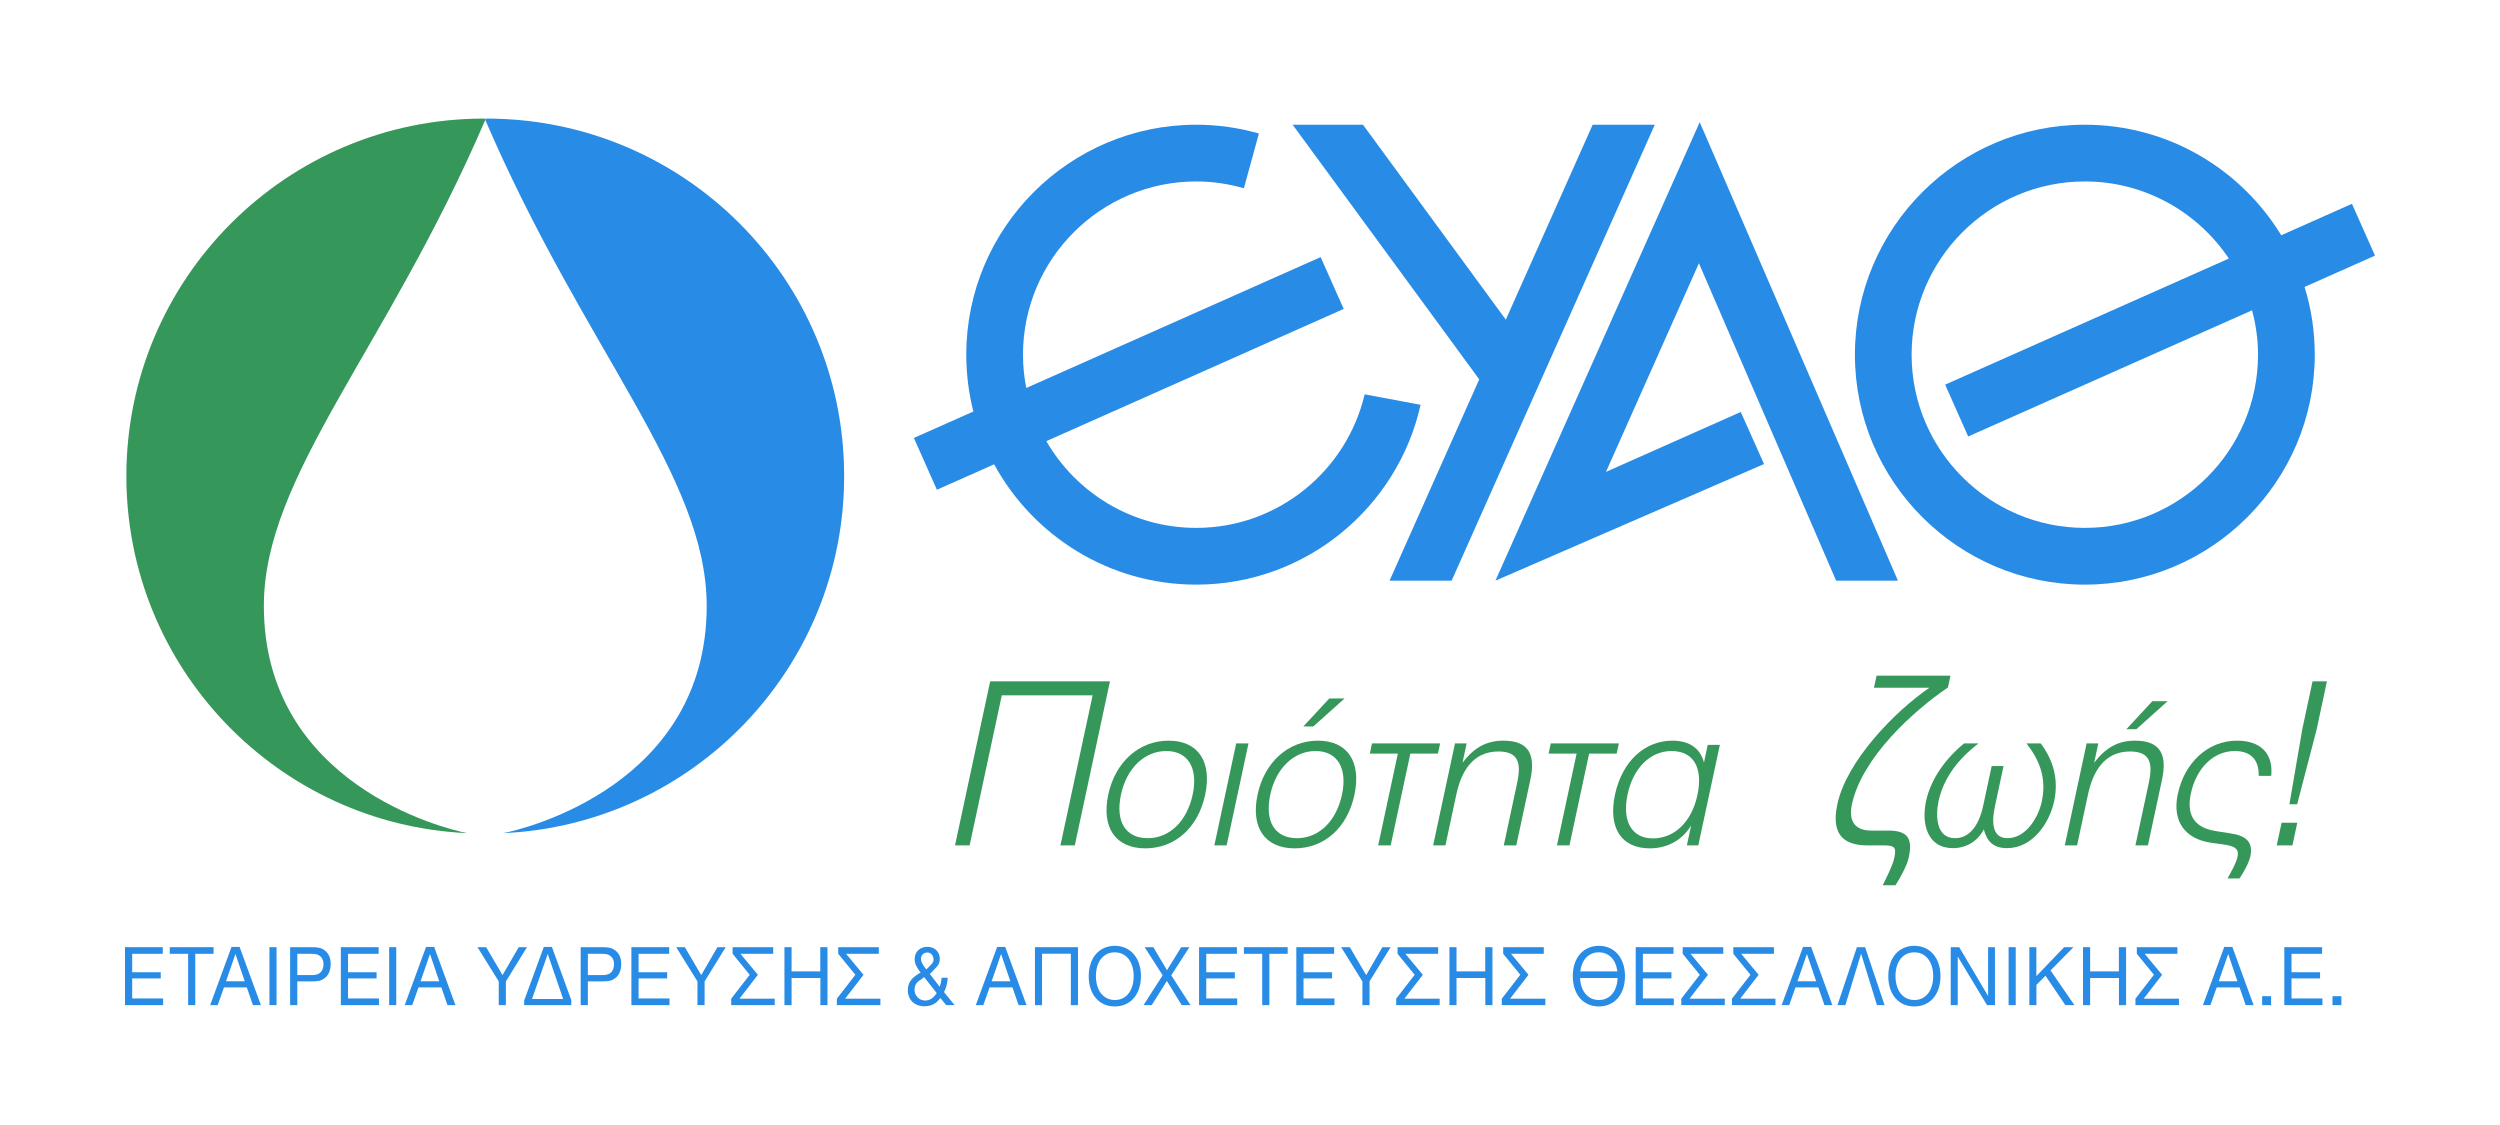 <?xml version="1.0" encoding="UTF-8" standalone="no"?>
<svg
   width="283.464pt"
   height="127.559pt"
   viewBox="0 0 283.464 127.559"
   version="1.1"
   id="svg63"
   sodipodi:docname="eyath.svg"
   inkscape:version="1.4 (86a8ad7, 2024-10-11)"
   xmlns:inkscape="http://www.inkscape.org/namespaces/inkscape"
   xmlns:sodipodi="http://sodipodi.sourceforge.net/DTD/sodipodi-0.dtd"
   xmlns="http://www.w3.org/2000/svg"
   xmlns:svg="http://www.w3.org/2000/svg">
  <defs
     id="defs63" />
  <sodipodi:namedview
     id="namedview63"
     pagecolor="#ffffff"
     bordercolor="#000000"
     borderopacity="0.25"
     inkscape:showpageshadow="2"
     inkscape:pageopacity="0.0"
     inkscape:pagecheckerboard="0"
     inkscape:deskcolor="#d1d1d1"
     inkscape:document-units="pt"
     inkscape:zoom="4.6831345"
     inkscape:cx="188.97599"
     inkscape:cy="67.903238"
     inkscape:window-width="1920"
     inkscape:window-height="1010"
     inkscape:window-x="-6"
     inkscape:window-y="-6"
     inkscape:window-maximized="1"
     inkscape:current-layer="svg63" />
  <path
     fill-rule="nonzero"
     fill="rgb(15.7%, 54.9%, 90.599%)"
     fill-opacity="1"
     d="M 256.027 40.215 C 256.027 51.043 247.223 59.855 236.391 59.855 C 225.562 59.855 216.75 51.043 216.75 40.215 C 216.75 29.387 225.562 20.574 236.391 20.574 C 243.191 20.574 249.191 24.051 252.719 29.316 L 220.551 43.613 L 223.164 49.492 L 255.352 35.184 C 255.781 36.793 256.027 38.473 256.027 40.215 M 269.289 28.984 L 266.68 23.109 L 258.66 26.676 C 254.078 19.164 245.812 14.141 236.391 14.141 C 222.016 14.141 210.32 25.84 210.32 40.215 C 210.32 54.59 222.016 66.289 236.391 66.289 C 250.766 66.289 262.461 54.59 262.461 40.215 C 262.461 37.543 262.059 34.965 261.305 32.535 Z M 269.289 28.984 "
     id="path1" />
  <path
     fill-rule="nonzero"
     fill="rgb(15.7%, 54.9%, 90.599%)"
     fill-opacity="1"
     d="M 154.734 44.711 C 152.691 53.379 144.914 59.855 135.633 59.855 C 128.375 59.855 122.039 55.891 118.637 50.02 L 152.355 35.027 L 149.742 29.152 L 116.363 43.992 C 116.125 42.766 115.992 41.508 115.992 40.215 C 115.992 29.387 124.805 20.574 135.633 20.574 C 137.512 20.574 139.32 20.855 141.039 21.348 L 142.742 15.137 C 140.48 14.492 138.098 14.141 135.633 14.141 C 121.258 14.141 109.562 25.84 109.562 40.215 C 109.562 42.438 109.844 44.598 110.367 46.656 L 103.621 49.656 L 106.23 55.531 L 112.723 52.648 C 117.145 60.766 125.758 66.289 135.633 66.289 C 148.059 66.289 158.473 57.547 161.074 45.898 Z M 154.734 44.711 "
     id="path2" />
  <path
     fill-rule="nonzero"
     fill="rgb(15.7%, 54.9%, 90.599%)"
     fill-opacity="1"
     d="M 192.723 13.852 L 189.168 21.832 L 172.484 59.277 L 169.559 65.84 L 200.016 52.613 L 197.375 46.711 L 182.094 53.504 L 192.633 29.852 L 208.191 65.84 L 215.199 65.84 L 196.191 21.871 Z M 192.723 13.852 "
     id="path3" />
  <path
     fill-rule="nonzero"
     fill="rgb(15.7%, 54.9%, 90.599%)"
     fill-opacity="1"
     d="M 175.117 42.219 L 186.723 16.176 L 187.629 14.141 L 180.586 14.141 L 170.738 36.242 L 154.543 14.141 L 146.566 14.141 L 167.723 43.012 L 157.555 65.84 L 164.594 65.84 L 166.293 62.031 L 172.102 48.984 Z M 175.117 42.219 "
     id="path4" />
  <path
     fill-rule="nonzero"
     fill="rgb(21.199%, 59.2%, 35.3%)"
     fill-opacity="1"
     d="M 29.918 68.699 C 29.918 53.938 43.77 39.762 55.023 13.598 L 54.992 13.449 C 54.992 13.449 54.91 13.445 54.867 13.445 C 32.48 13.445 14.328 31.594 14.328 53.98 C 14.328 75.746 31.484 93.5 53.008 94.469 C 50.414 93.98 29.918 88.922 29.918 68.699 "
     id="path5" />
  <path
     fill-rule="nonzero"
     fill="rgb(15.7%, 54.9%, 90.599%)"
     fill-opacity="1"
     d="M 80.129 68.699 C 80.129 53.938 66.277 39.762 55.023 13.598 L 55.051 13.449 C 55.051 13.449 55.137 13.445 55.176 13.445 C 77.562 13.445 95.715 31.594 95.715 53.98 C 95.715 75.746 78.562 93.5 57.039 94.469 C 59.629 93.98 80.129 88.922 80.129 68.699 "
     id="path6" />
  <path
     fill-rule="nonzero"
     fill="rgb(21.199%, 59.2%, 35.3%)"
     fill-opacity="1"
     d="M 120.238 95.855 L 123.887 78.844 L 113.59 78.844 L 109.941 95.855 L 108.285 95.855 L 112.273 77.25 L 125.855 77.25 L 121.867 95.855 Z M 120.238 95.855 "
     id="path7" />
  <path
     fill-rule="nonzero"
     fill="rgb(21.199%, 59.2%, 35.3%)"
     fill-opacity="1"
     d="M 132.227 85.156 C 129.773 85.156 127.746 87.105 127.105 90.086 C 126.449 93.137 127.609 95.039 130.133 95.039 C 132.613 95.039 134.586 93.113 135.23 90.109 C 135.879 87.082 134.703 85.156 132.227 85.156 M 129.863 96.191 C 126.496 96.191 124.859 93.836 125.664 90.086 C 126.457 86.387 129.16 83.98 132.504 83.98 C 135.848 83.98 137.453 86.359 136.645 90.133 C 135.844 93.859 133.227 96.191 129.863 96.191 "
     id="path8" />
  <path
     fill-rule="nonzero"
     fill="rgb(21.199%, 59.2%, 35.3%)"
     fill-opacity="1"
     d="M 137.691 95.855 L 140.168 84.289 L 141.562 84.289 L 139.082 95.855 Z M 137.691 95.855 "
     id="path9" />
  <path
     fill-rule="nonzero"
     fill="rgb(21.199%, 59.2%, 35.3%)"
     fill-opacity="1"
     d="M 148.914 82.367 L 147.781 82.367 L 150.723 79.195 L 152.457 79.195 Z M 149.156 85.156 C 146.703 85.156 144.676 87.105 144.035 90.086 C 143.379 93.137 144.535 95.039 147.062 95.039 C 149.539 95.039 151.516 93.113 152.16 90.109 C 152.809 87.082 151.633 85.156 149.156 85.156 M 146.793 96.191 C 143.422 96.191 141.789 93.836 142.594 90.086 C 143.387 86.387 146.09 83.98 149.434 83.98 C 152.777 83.98 154.383 86.359 153.57 90.133 C 152.773 93.859 150.156 96.191 146.793 96.191 "
     id="path10" />
  <path
     fill-rule="nonzero"
     fill="rgb(21.199%, 59.2%, 35.3%)"
     fill-opacity="1"
     d="M 159.914 85.445 L 157.684 95.855 L 156.266 95.855 L 158.496 85.445 L 155.32 85.445 L 155.566 84.293 L 163.289 84.293 L 163.043 85.445 Z M 159.914 85.445 "
     id="path11" />
  <path
     fill-rule="nonzero"
     fill="rgb(21.199%, 59.2%, 35.3%)"
     fill-opacity="1"
     d="M 170.508 95.855 L 172 88.883 C 172.434 86.863 172.43 85.207 169.902 85.207 C 166.941 85.207 165.668 87.562 165.133 90.062 L 163.891 95.855 L 162.496 95.855 L 164.977 84.289 L 166.297 84.289 L 165.828 86.48 C 167.098 84.82 168.48 83.98 170.453 83.98 C 173.512 83.98 174.094 85.734 173.512 88.449 L 171.926 95.855 Z M 170.508 95.855 "
     id="path12" />
  <path
     fill-rule="nonzero"
     fill="rgb(21.199%, 59.2%, 35.3%)"
     fill-opacity="1"
     d="M 180.184 85.445 L 177.953 95.855 L 176.535 95.855 L 178.766 85.445 L 175.59 85.445 L 175.836 84.293 L 183.559 84.293 L 183.309 85.445 Z M 180.184 85.445 "
     id="path13" />
  <path
     fill-rule="nonzero"
     fill="rgb(21.199%, 59.2%, 35.3%)"
     fill-opacity="1"
     d="M 189.516 85.156 C 187.113 85.156 185.184 87.082 184.547 90.062 C 183.891 93.113 185.012 95.062 187.418 95.062 C 189.871 95.062 191.82 93.164 192.461 90.156 C 193.129 87.031 192.02 85.156 189.516 85.156 M 191.266 95.855 L 191.75 93.594 C 190.738 95.277 189.027 96.191 187.055 96.191 C 183.832 96.191 182.312 93.859 183.121 90.086 C 183.922 86.359 186.449 83.98 189.629 83.98 C 191.5 83.98 192.77 84.797 193.207 86.457 L 193.633 84.457 L 195.008 84.457 L 192.562 95.855 Z M 191.266 95.855 "
     id="path14" />
  <path
     fill-rule="nonzero"
     fill="rgb(21.199%, 59.2%, 35.3%)"
     fill-opacity="1"
     d="M 209.984 91.191 C 209.547 93.219 210.434 94.176 212.168 94.176 L 214.105 94.176 C 216.41 94.176 216.867 95.16 216.422 97.246 C 216.234 98.113 215.465 99.535 214.922 100.375 L 213.473 100.375 C 213.895 99.508 214.594 98.176 214.793 97.246 C 215.047 96.059 214.805 95.855 213.59 95.855 L 211.754 95.855 C 209.242 95.855 207.551 94.812 208.328 91.191 C 209.379 86.289 214.793 80.703 218.77 77.977 L 212.48 77.977 L 212.773 76.613 L 221.152 76.613 L 220.871 77.945 C 216.992 80.582 211.129 85.855 209.984 91.191 "
     id="path15" />
  <path
     fill-rule="nonzero"
     fill="rgb(21.199%, 59.2%, 35.3%)"
     fill-opacity="1"
     d="M 227.586 96.168 C 225.996 96.168 225.297 95.398 224.938 94.051 C 224.18 95.449 222.895 96.168 221.43 96.168 C 218.516 96.168 217.84 93.379 218.387 90.832 C 218.922 88.332 220.602 86 222.699 84.293 L 224.336 84.293 C 222.066 86.023 220.375 88.188 219.805 90.832 C 219.434 92.562 219.555 95.039 221.672 95.039 C 223.617 95.039 224.508 93.02 224.848 91.434 L 225.828 86.863 L 227.172 86.863 L 226.195 91.434 C 225.887 92.871 225.711 95.039 227.613 95.039 C 229.75 95.039 231.133 92.633 231.504 90.902 C 232.086 88.188 231.227 86.145 229.77 84.293 L 231.383 84.293 C 232.75 86.094 233.461 88.281 232.914 90.832 C 232.375 93.355 230.445 96.168 227.586 96.168 "
     id="path16" />
  <path
     fill-rule="nonzero"
     fill="rgb(21.199%, 59.2%, 35.3%)"
     fill-opacity="1"
     d="M 242.23 82.684 L 241.102 82.684 L 244.039 79.508 L 245.773 79.508 Z M 242.125 95.855 L 243.621 88.883 C 244.055 86.863 244.047 85.207 241.523 85.207 C 238.562 85.207 237.289 87.562 236.754 90.062 L 235.512 95.855 L 234.117 95.855 L 236.594 84.289 L 237.918 84.289 L 237.449 86.48 C 238.719 84.82 240.102 83.98 242.074 83.98 C 245.129 83.98 245.715 85.734 245.133 88.449 L 243.543 95.855 Z M 242.125 95.855 "
     id="path17" />
  <path
     fill-rule="nonzero"
     fill="rgb(21.199%, 59.2%, 35.3%)"
     fill-opacity="1"
     d="M 256.105 87.973 C 256.141 86.117 255.191 85.156 253.387 85.156 C 250.984 85.156 249.031 87.082 248.414 89.969 C 247.867 92.516 248.895 93.883 251.297 94.242 L 252.992 94.508 C 254.555 94.75 255.523 95.398 255.156 97.105 C 255 97.824 254.41 98.91 253.922 99.605 L 252.574 99.605 C 252.949 98.883 253.539 97.922 253.703 97.152 C 253.891 96.289 253.484 95.93 252.012 95.734 L 250.77 95.566 C 247.805 95.156 246.258 93.188 246.93 90.035 C 247.699 86.457 250.348 83.98 253.641 83.98 C 256.336 83.98 257.777 85.445 257.523 87.973 Z M 256.105 87.973 "
     id="path18" />
  <path
     fill-rule="nonzero"
     fill="rgb(21.199%, 59.2%, 35.3%)"
     fill-opacity="1"
     d="M 260.465 91.191 L 259.586 91.191 L 261.043 82.699 L 262.211 77.25 L 263.84 77.25 L 262.676 82.699 Z M 258.148 95.855 L 258.699 93.285 L 260.48 93.285 L 259.93 95.855 Z M 258.148 95.855 "
     id="path19" />
  <path
     fill-rule="nonzero"
     fill="rgb(15.7%, 54.9%, 90.599%)"
     fill-opacity="1"
     d="M 14.172 113.969 L 14.172 107.395 L 18.457 107.395 L 18.457 108.148 L 14.988 108.148 L 14.988 110.238 L 18.227 110.238 L 18.227 110.938 L 14.988 110.938 L 14.988 113.211 L 18.496 113.211 L 18.496 113.969 Z M 14.172 113.969 "
     id="path20" />
  <path
     fill-rule="nonzero"
     fill="rgb(15.7%, 54.9%, 90.599%)"
     fill-opacity="1"
     d="M 22.141 108.148 L 22.141 113.969 L 21.332 113.969 L 21.332 108.148 L 19.25 108.148 L 19.25 107.395 L 24.215 107.395 L 24.215 108.148 Z M 22.141 108.148 "
     id="path21" />
  <path
     fill-rule="nonzero"
     fill="rgb(15.7%, 54.9%, 90.599%)"
     fill-opacity="1"
     d="M 26.695 108.168 L 25.629 111.258 L 27.746 111.258 Z M 28.68 113.969 L 27.984 111.957 L 25.398 111.957 L 24.684 113.969 L 23.828 113.969 L 26.25 107.367 L 27.168 107.367 L 29.582 113.969 Z M 28.68 113.969 "
     id="path22" />
  <path
     fill-rule="nonzero"
     fill="rgb(15.7%, 54.9%, 90.599%)"
     fill-opacity="1"
     d="M 30.551 107.395 L 31.355 107.395 L 31.355 113.969 L 30.551 113.969 Z M 30.551 107.395 "
     id="path23" />
  <path
     fill-rule="nonzero"
     fill="rgb(15.7%, 54.9%, 90.599%)"
     fill-opacity="1"
     d="M 36.191 108.336 C 35.957 108.188 35.734 108.148 35.168 108.148 L 33.711 108.148 L 33.711 110.562 L 35.281 110.562 C 35.754 110.562 36.051 110.496 36.262 110.328 C 36.523 110.121 36.68 109.758 36.68 109.332 C 36.68 108.887 36.504 108.531 36.191 108.336 M 36.781 110.93 C 36.422 111.199 36.098 111.273 35.383 111.273 L 33.711 111.273 L 33.711 113.969 L 32.895 113.969 L 32.895 107.395 L 35.355 107.395 C 36.078 107.395 36.43 107.477 36.793 107.742 C 37.266 108.09 37.496 108.609 37.496 109.281 C 37.496 110.031 37.254 110.594 36.781 110.93 "
     id="path24" />
  <path
     fill-rule="nonzero"
     fill="rgb(15.7%, 54.9%, 90.599%)"
     fill-opacity="1"
     d="M 38.645 113.969 L 38.645 107.395 L 42.93 107.395 L 42.93 108.148 L 39.461 108.148 L 39.461 110.238 L 42.699 110.238 L 42.699 110.938 L 39.461 110.938 L 39.461 113.211 L 42.969 113.211 L 42.969 113.969 Z M 38.645 113.969 "
     id="path25" />
  <path
     fill-rule="nonzero"
     fill="rgb(15.7%, 54.9%, 90.599%)"
     fill-opacity="1"
     d="M 44.125 107.395 L 44.93 107.395 L 44.93 113.969 L 44.125 113.969 Z M 44.125 107.395 "
     id="path26" />
  <path
     fill-rule="nonzero"
     fill="rgb(15.7%, 54.9%, 90.599%)"
     fill-opacity="1"
     d="M 48.754 108.168 L 47.688 111.258 L 49.801 111.258 Z M 50.738 113.969 L 50.043 111.957 L 47.453 111.957 L 46.738 113.969 L 45.887 113.969 L 48.309 107.367 L 49.227 107.367 L 51.641 113.969 Z M 50.738 113.969 "
     id="path27" />
  <path
     fill-rule="nonzero"
     fill="rgb(15.7%, 54.9%, 90.599%)"
     fill-opacity="1"
     d="M 57.359 111.281 L 57.359 113.969 L 56.551 113.969 L 56.551 111.281 L 54.141 107.395 L 55.121 107.395 L 56.98 110.562 L 58.816 107.395 L 59.754 107.395 Z M 57.359 111.281 "
     id="path28" />
  <path
     fill-rule="nonzero"
     fill="rgb(15.7%, 54.9%, 90.599%)"
     fill-opacity="1"
     d="M 62.105 108.168 L 60.324 113.27 L 63.852 113.27 Z M 59.434 113.969 L 59.426 113.465 L 61.66 107.367 L 62.578 107.367 L 64.777 113.395 L 64.777 113.969 Z M 59.434 113.969 "
     id="path29" />
  <path
     fill-rule="nonzero"
     fill="rgb(15.7%, 54.9%, 90.599%)"
     fill-opacity="1"
     d="M 69.133 108.336 C 68.902 108.188 68.68 108.148 68.113 108.148 L 66.656 108.148 L 66.656 110.562 L 68.223 110.562 C 68.695 110.562 68.992 110.496 69.207 110.328 C 69.469 110.121 69.625 109.758 69.625 109.332 C 69.625 108.887 69.449 108.531 69.133 108.336 M 69.727 110.93 C 69.363 111.199 69.039 111.273 68.324 111.273 L 66.656 111.273 L 66.656 113.969 L 65.84 113.969 L 65.84 107.395 L 68.297 107.395 C 69.023 107.395 69.375 107.477 69.738 107.742 C 70.207 108.09 70.441 108.609 70.441 109.281 C 70.441 110.031 70.199 110.594 69.727 110.93 "
     id="path30" />
  <path
     fill-rule="nonzero"
     fill="rgb(15.7%, 54.9%, 90.599%)"
     fill-opacity="1"
     d="M 71.59 113.969 L 71.59 107.395 L 75.875 107.395 L 75.875 108.148 L 72.406 108.148 L 72.406 110.238 L 75.645 110.238 L 75.645 110.938 L 72.406 110.938 L 72.406 113.211 L 75.914 113.211 L 75.914 113.969 Z M 71.59 113.969 "
     id="path31" />
  <path
     fill-rule="nonzero"
     fill="rgb(15.7%, 54.9%, 90.599%)"
     fill-opacity="1"
     d="M 79.891 111.281 L 79.891 113.969 L 79.082 113.969 L 79.082 111.281 L 76.668 107.395 L 77.652 107.395 L 79.508 110.562 L 81.344 107.395 L 82.285 107.395 Z M 79.891 111.281 "
     id="path32" />
  <path
     fill-rule="nonzero"
     fill="rgb(15.7%, 54.9%, 90.599%)"
     fill-opacity="1"
     d="M 82.906 113.969 L 82.906 113.238 L 85.004 110.527 L 83.066 108.148 L 83.066 107.395 L 87.668 107.395 L 87.668 108.148 L 83.957 108.148 L 85.934 110.527 L 83.844 113.238 L 87.844 113.238 L 87.844 113.969 Z M 82.906 113.969 "
     id="path33" />
  <path
     fill-rule="nonzero"
     fill="rgb(15.7%, 54.9%, 90.599%)"
     fill-opacity="1"
     d="M 93.02 113.969 L 93.02 110.891 L 89.754 110.891 L 89.754 113.969 L 88.945 113.969 L 88.945 107.395 L 89.754 107.395 L 89.754 110.141 L 93.008 110.141 L 93.008 107.395 L 93.824 107.395 L 93.824 113.969 Z M 93.02 113.969 "
     id="path34" />
  <path
     fill-rule="nonzero"
     fill="rgb(15.7%, 54.9%, 90.599%)"
     fill-opacity="1"
     d="M 94.887 113.969 L 94.887 113.238 L 96.984 110.527 L 95.043 108.148 L 95.043 107.395 L 99.645 107.395 L 99.645 108.148 L 95.934 108.148 L 97.91 110.527 L 95.824 113.238 L 99.824 113.238 L 99.824 113.969 Z M 94.887 113.969 "
     id="path35" />
  <path
     fill-rule="nonzero"
     fill="rgb(15.7%, 54.9%, 90.599%)"
     fill-opacity="1"
     d="M 105.145 108 C 104.727 108 104.422 108.316 104.422 108.719 C 104.422 108.984 104.578 109.332 104.875 109.719 C 105.016 109.906 104.984 109.863 105.031 109.922 C 105.598 109.32 105.848 109.223 105.848 108.789 C 105.848 108.336 105.551 108 105.145 108 M 104.781 110.781 C 104.375 111.215 103.695 111.273 103.695 112.23 C 103.695 112.895 104.234 113.445 104.883 113.445 C 105.414 113.445 105.801 113.199 106.211 112.605 Z M 107.285 113.969 L 106.617 113.152 C 106.543 113.289 106.32 113.535 106.125 113.684 C 105.766 113.969 105.336 114.098 104.816 114.098 C 103.688 114.098 102.934 113.367 102.934 112.262 C 102.934 111.672 103.168 111.176 103.633 110.781 C 103.883 110.574 104.18 110.375 104.383 110.277 C 103.902 109.668 103.707 109.223 103.707 108.75 C 103.707 107.93 104.301 107.355 105.145 107.355 C 105.977 107.355 106.562 107.922 106.562 108.73 C 106.562 109.422 106.176 109.648 105.43 110.438 L 106.551 111.887 C 106.664 111.562 106.758 111.148 106.758 110.863 L 107.453 110.863 C 107.453 111.395 107.25 112.133 107.035 112.488 L 108.242 113.969 Z M 107.285 113.969 "
     id="path36" />
  <path
     fill-rule="nonzero"
     fill="rgb(15.7%, 54.9%, 90.599%)"
     fill-opacity="1"
     d="M 113.508 108.168 L 112.441 111.258 L 114.555 111.258 Z M 115.492 113.969 L 114.797 111.957 L 112.207 111.957 L 111.492 113.969 L 110.641 113.969 L 113.062 107.367 L 113.98 107.367 L 116.395 113.969 Z M 115.492 113.969 "
     id="path37" />
  <path
     fill-rule="nonzero"
     fill="rgb(15.7%, 54.9%, 90.599%)"
     fill-opacity="1"
     d="M 121.418 113.969 L 121.418 108.137 L 118.152 108.137 L 118.152 113.969 L 117.348 113.969 L 117.348 107.395 L 122.227 107.395 L 122.227 113.969 Z M 121.418 113.969 "
     id="path38" />
  <path
     fill-rule="nonzero"
     fill="rgb(15.7%, 54.9%, 90.599%)"
     fill-opacity="1"
     d="M 126.398 107.98 C 125.109 107.98 124.262 109.043 124.262 110.664 C 124.262 112.32 125.109 113.387 126.418 113.387 C 127.695 113.387 128.543 112.312 128.543 110.684 C 128.543 109.055 127.695 107.98 126.398 107.98 M 126.398 114.117 C 124.617 114.117 123.445 112.754 123.445 110.676 C 123.445 108.609 124.625 107.242 126.406 107.242 C 128.18 107.242 129.367 108.621 129.367 110.676 C 129.367 112.746 128.188 114.117 126.398 114.117 "
     id="path39" />
  <path
     fill-rule="nonzero"
     fill="rgb(15.7%, 54.9%, 90.599%)"
     fill-opacity="1"
     d="M 133.988 113.969 L 132.309 111.227 L 130.586 113.969 L 129.656 113.969 L 131.828 110.586 L 129.785 107.395 L 130.77 107.395 L 132.32 110.004 L 133.934 107.395 L 134.863 107.395 L 132.801 110.586 L 134.984 113.969 Z M 133.988 113.969 "
     id="path40" />
  <path
     fill-rule="nonzero"
     fill="rgb(15.7%, 54.9%, 90.599%)"
     fill-opacity="1"
     d="M 135.957 113.969 L 135.957 107.395 L 140.246 107.395 L 140.246 108.148 L 136.773 108.148 L 136.773 110.238 L 140.012 110.238 L 140.012 110.938 L 136.773 110.938 L 136.773 113.211 L 140.281 113.211 L 140.281 113.969 Z M 135.957 113.969 "
     id="path41" />
  <path
     fill-rule="nonzero"
     fill="rgb(15.7%, 54.9%, 90.599%)"
     fill-opacity="1"
     d="M 143.926 108.148 L 143.926 113.969 L 143.117 113.969 L 143.117 108.148 L 141.039 108.148 L 141.039 107.395 L 146.004 107.395 L 146.004 108.148 Z M 143.926 108.148 "
     id="path42" />
  <path
     fill-rule="nonzero"
     fill="rgb(15.7%, 54.9%, 90.599%)"
     fill-opacity="1"
     d="M 146.984 113.969 L 146.984 107.395 L 151.273 107.395 L 151.273 108.148 L 147.801 108.148 L 147.801 110.238 L 151.039 110.238 L 151.039 110.938 L 147.801 110.938 L 147.801 113.211 L 151.309 113.211 L 151.309 113.969 Z M 146.984 113.969 "
     id="path43" />
  <path
     fill-rule="nonzero"
     fill="rgb(15.7%, 54.9%, 90.599%)"
     fill-opacity="1"
     d="M 155.285 111.281 L 155.285 113.969 L 154.477 113.969 L 154.477 111.281 L 152.066 107.395 L 153.051 107.395 L 154.906 110.562 L 156.742 107.395 L 157.676 107.395 Z M 155.285 111.281 "
     id="path44" />
  <path
     fill-rule="nonzero"
     fill="rgb(15.7%, 54.9%, 90.599%)"
     fill-opacity="1"
     d="M 158.305 113.969 L 158.305 113.238 L 160.402 110.527 L 158.461 108.148 L 158.461 107.395 L 163.066 107.395 L 163.066 108.148 L 159.352 108.148 L 161.328 110.527 L 159.238 113.238 L 163.238 113.238 L 163.238 113.969 Z M 158.305 113.969 "
     id="path45" />
  <path
     fill-rule="nonzero"
     fill="rgb(15.7%, 54.9%, 90.599%)"
     fill-opacity="1"
     d="M 168.414 113.969 L 168.414 110.891 L 165.148 110.891 L 165.148 113.969 L 164.344 113.969 L 164.344 107.395 L 165.148 107.395 L 165.148 110.141 L 168.406 110.141 L 168.406 107.395 L 169.223 107.395 L 169.223 113.969 Z M 168.414 113.969 "
     id="path46" />
  <path
     fill-rule="nonzero"
     fill="rgb(15.7%, 54.9%, 90.599%)"
     fill-opacity="1"
     d="M 170.281 113.969 L 170.281 113.238 L 172.379 110.527 L 170.441 108.148 L 170.441 107.395 L 175.043 107.395 L 175.043 108.148 L 171.332 108.148 L 173.309 110.527 L 171.219 113.238 L 175.219 113.238 L 175.219 113.969 Z M 170.281 113.969 "
     id="path47" />
  <path
     fill-rule="nonzero"
     fill="rgb(15.7%, 54.9%, 90.599%)"
     fill-opacity="1"
     d="M 181.281 107.98 C 180.141 107.98 179.344 108.816 179.176 110.141 L 183.387 110.141 C 183.223 108.816 182.434 107.98 181.281 107.98 M 179.156 110.891 C 179.23 112.418 180.059 113.387 181.297 113.387 C 182.527 113.387 183.352 112.402 183.414 110.891 Z M 181.281 114.117 C 179.5 114.117 178.332 112.754 178.332 110.676 C 178.332 108.609 179.508 107.242 181.293 107.242 C 183.062 107.242 184.25 108.621 184.25 110.676 C 184.25 112.746 183.074 114.117 181.281 114.117 "
     id="path48" />
  <path
     fill-rule="nonzero"
     fill="rgb(15.7%, 54.9%, 90.599%)"
     fill-opacity="1"
     d="M 185.465 113.969 L 185.465 107.395 L 189.75 107.395 L 189.75 108.148 L 186.277 108.148 L 186.277 110.238 L 189.516 110.238 L 189.516 110.938 L 186.277 110.938 L 186.277 113.211 L 189.785 113.211 L 189.785 113.969 Z M 185.465 113.969 "
     id="path49" />
  <path
     fill-rule="nonzero"
     fill="rgb(15.7%, 54.9%, 90.599%)"
     fill-opacity="1"
     d="M 190.633 113.969 L 190.633 113.238 L 192.73 110.527 L 190.793 108.148 L 190.793 107.395 L 195.395 107.395 L 195.395 108.148 L 191.684 108.148 L 193.66 110.527 L 191.566 113.238 L 195.57 113.238 L 195.57 113.969 Z M 190.633 113.969 "
     id="path50" />
  <path
     fill-rule="nonzero"
     fill="rgb(15.7%, 54.9%, 90.599%)"
     fill-opacity="1"
     d="M 196.379 113.969 L 196.379 113.238 L 198.477 110.527 L 196.535 108.148 L 196.535 107.395 L 201.141 107.395 L 201.141 108.148 L 197.426 108.148 L 199.402 110.527 L 197.312 113.238 L 201.312 113.238 L 201.312 113.969 Z M 196.379 113.969 "
     id="path51" />
  <path
     fill-rule="nonzero"
     fill="rgb(15.7%, 54.9%, 90.599%)"
     fill-opacity="1"
     d="M 204.879 108.168 L 203.812 111.258 L 205.926 111.258 Z M 206.867 113.969 L 206.168 111.957 L 203.582 111.957 L 202.867 113.969 L 202.012 113.969 L 204.438 107.367 L 205.355 107.367 L 207.766 113.969 Z M 206.867 113.969 "
     id="path52" />
  <path
     fill-rule="nonzero"
     fill="rgb(15.7%, 54.9%, 90.599%)"
     fill-opacity="1"
     d="M 212.82 113.969 L 211.02 108.129 L 209.238 113.969 L 208.34 113.969 L 210.547 107.395 L 211.477 107.395 L 213.684 113.969 Z M 212.82 113.969 "
     id="path53" />
  <path
     fill-rule="nonzero"
     fill="rgb(15.7%, 54.9%, 90.599%)"
     fill-opacity="1"
     d="M 217.055 107.98 C 215.766 107.98 214.922 109.043 214.922 110.664 C 214.922 112.32 215.766 113.387 217.074 113.387 C 218.352 113.387 219.195 112.312 219.195 110.684 C 219.195 109.055 218.352 107.98 217.055 107.98 M 217.055 114.117 C 215.273 114.117 214.105 112.754 214.105 110.676 C 214.105 108.609 215.281 107.242 217.062 107.242 C 218.836 107.242 220.023 108.621 220.023 110.676 C 220.023 112.746 218.848 114.117 217.055 114.117 "
     id="path54" />
  <path
     fill-rule="nonzero"
     fill="rgb(15.7%, 54.9%, 90.599%)"
     fill-opacity="1"
     d="M 225.301 113.969 L 221.98 108.465 L 221.98 113.969 L 221.184 113.969 L 221.184 107.395 L 222.145 107.395 L 225.422 112.934 L 225.422 107.395 L 226.199 107.395 L 226.199 113.969 Z M 225.301 113.969 "
     id="path55" />
  <path
     fill-rule="nonzero"
     fill="rgb(15.7%, 54.9%, 90.599%)"
     fill-opacity="1"
     d="M 227.746 107.395 L 228.555 107.395 L 228.555 113.969 L 227.746 113.969 Z M 227.746 107.395 "
     id="path56" />
  <path
     fill-rule="nonzero"
     fill="rgb(15.7%, 54.9%, 90.599%)"
     fill-opacity="1"
     d="M 234.18 113.969 L 231.926 110.633 L 230.902 111.672 L 230.902 113.969 L 230.098 113.969 L 230.098 107.395 L 230.895 107.395 L 230.895 110.676 L 234.039 107.395 L 235.105 107.395 L 232.5 110.031 L 235.211 113.969 Z M 234.18 113.969 "
     id="path57" />
  <path
     fill-rule="nonzero"
     fill="rgb(15.7%, 54.9%, 90.599%)"
     fill-opacity="1"
     d="M 240.258 113.969 L 240.258 110.891 L 236.992 110.891 L 236.992 113.969 L 236.184 113.969 L 236.184 107.395 L 236.992 107.395 L 236.992 110.141 L 240.25 110.141 L 240.25 107.395 L 241.066 107.395 L 241.066 113.969 Z M 240.258 113.969 "
     id="path58" />
  <path
     fill-rule="nonzero"
     fill="rgb(15.7%, 54.9%, 90.599%)"
     fill-opacity="1"
     d="M 242.129 113.969 L 242.129 113.238 L 244.223 110.527 L 242.285 108.148 L 242.285 107.395 L 246.887 107.395 L 246.887 108.148 L 243.176 108.148 L 245.152 110.527 L 243.062 113.238 L 247.062 113.238 L 247.062 113.969 Z M 242.129 113.969 "
     id="path59" />
  <path
     fill-rule="nonzero"
     fill="rgb(15.7%, 54.9%, 90.599%)"
     fill-opacity="1"
     d="M 252.645 108.168 L 251.578 111.258 L 253.691 111.258 Z M 254.629 113.969 L 253.934 111.957 L 251.344 111.957 L 250.629 113.969 L 249.777 113.969 L 252.199 107.367 L 253.117 107.367 L 255.527 113.969 Z M 254.629 113.969 "
     id="path60" />
  <path
     fill-rule="nonzero"
     fill="rgb(15.7%, 54.9%, 90.599%)"
     fill-opacity="1"
     d="M 256.496 112.953 L 257.508 112.953 L 257.508 113.969 L 256.496 113.969 Z M 256.496 112.953 "
     id="path61" />
  <path
     fill-rule="nonzero"
     fill="rgb(15.7%, 54.9%, 90.599%)"
     fill-opacity="1"
     d="M 259.008 113.969 L 259.008 107.395 L 263.293 107.395 L 263.293 108.148 L 259.824 108.148 L 259.824 110.238 L 263.062 110.238 L 263.062 110.938 L 259.824 110.938 L 259.824 113.211 L 263.332 113.211 L 263.332 113.969 Z M 259.008 113.969 "
     id="path62" />
  <path
     fill-rule="nonzero"
     fill="rgb(15.7%, 54.9%, 90.599%)"
     fill-opacity="1"
     d="M 264.473 112.953 L 265.48 112.953 L 265.48 113.969 L 264.473 113.969 Z M 264.473 112.953 "
     id="path63" />
</svg>
